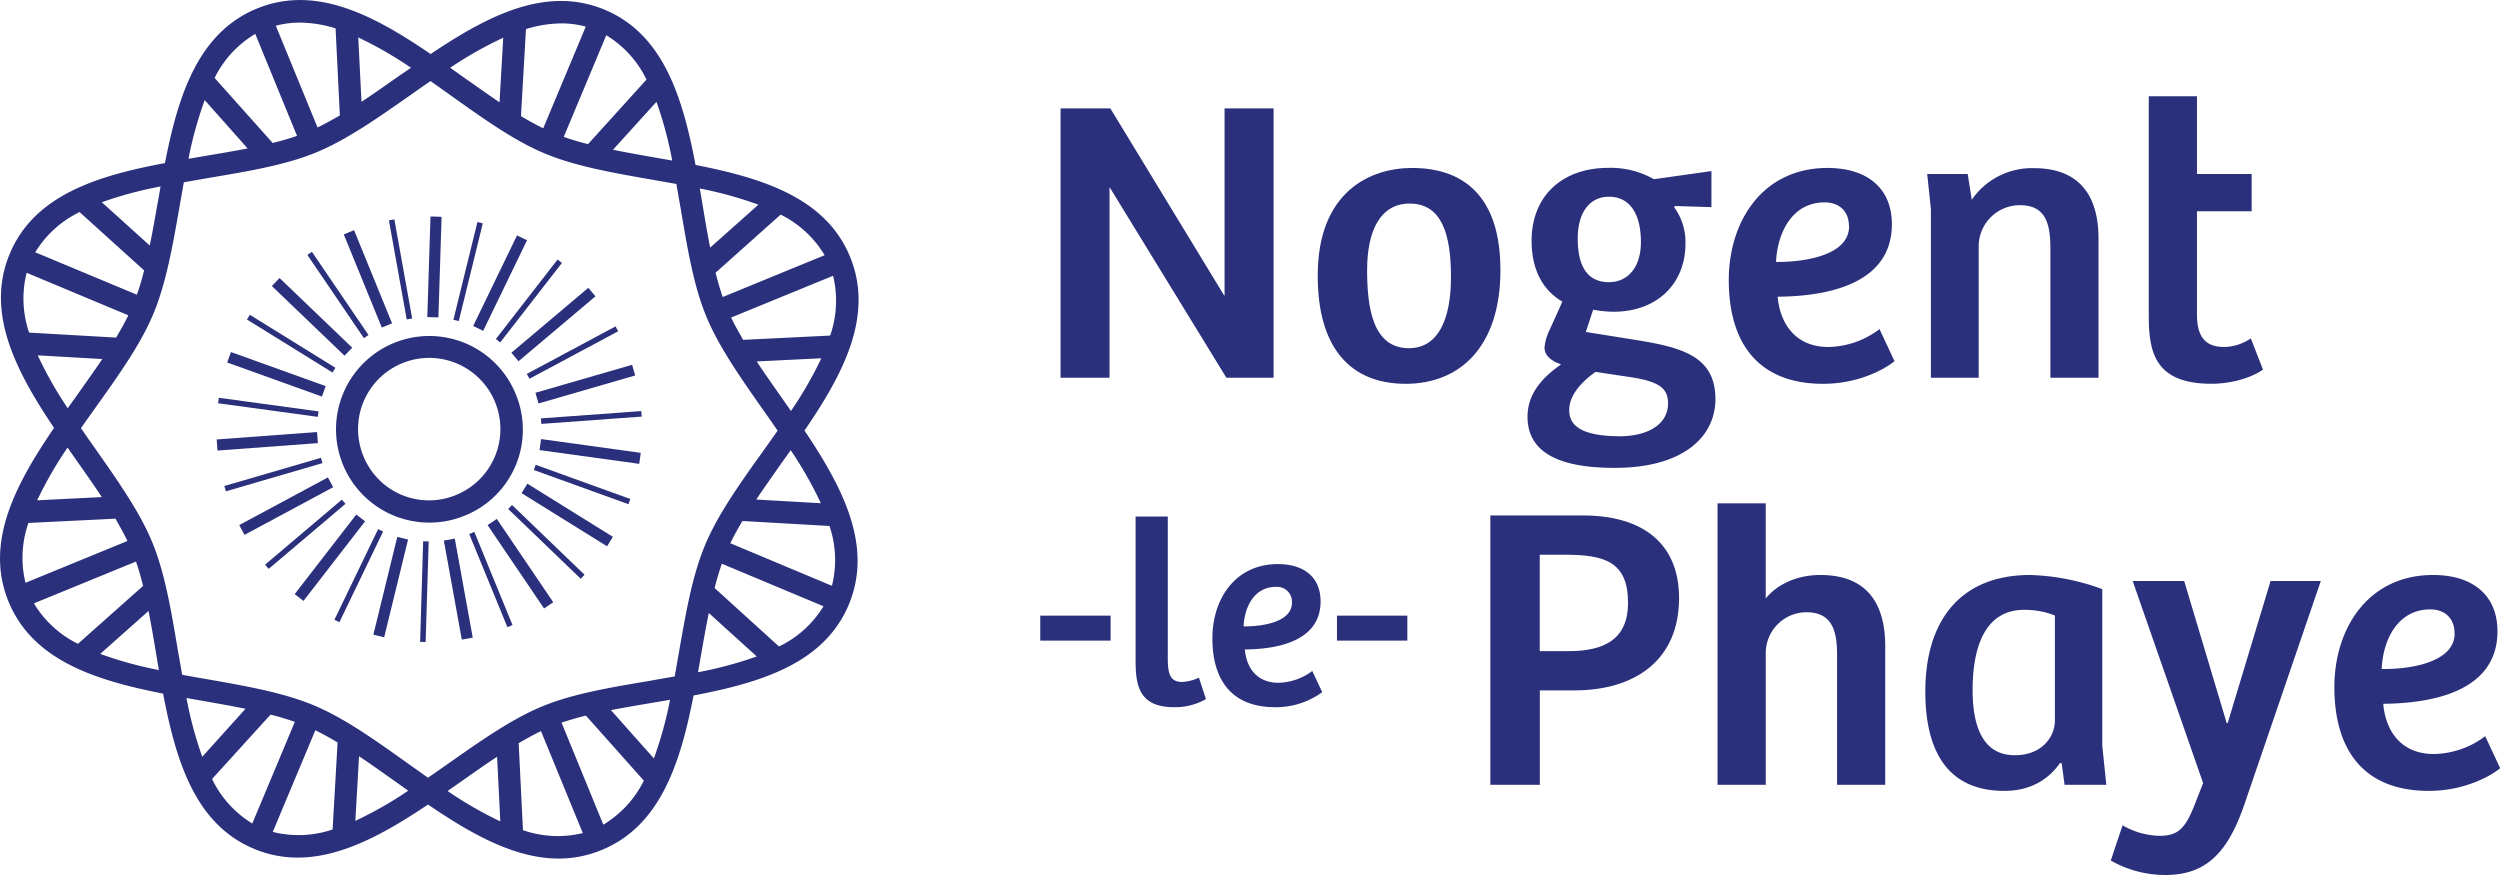 <svg xmlns="http://www.w3.org/2000/svg" viewBox="0 0 582.45 203.88"><defs><style>.cls-1{fill:#2b307c;}</style></defs><g id="Calque_2" data-name="Calque 2"><g id="Calque_1-2" data-name="Calque 1"><path class="cls-1" d="M198.05,59.84c-5.61-13.7-20.26-18.33-36-21.41-3-15.76-7.49-30.43-21.14-36.15h0c-13.65-5.71-27.27,1.37-40.58,10.31C87.1,3.55,73.53-3.63,59.84,2S41.51,22.23,38.43,38C22.67,40.94,8,45.45,2.28,59.11S3.65,86.38,12.59,99.69C3.55,112.93-3.63,126.5,2,140.19s20.25,18.32,36,21.41c3,15.76,7.49,30.43,21.14,36.14a26.15,26.15,0,0,0,10.23,2.06c10.21,0,20.37-5.66,30.35-12.36,10,6.82,20.18,12.59,30.46,12.59a26.25,26.25,0,0,0,10-2c13.7-5.62,18.33-20.26,21.41-36,15.76-3,30.43-7.49,36.15-21.14s-1.37-27.27-10.31-40.58C196.48,87.1,203.66,73.53,198.05,59.84Zm-4.23,76.64-23.68-9.92c.83-1.7,1.79-3.43,2.84-5.18l20.27,1.16A24.62,24.62,0,0,1,193.82,136.48Zm-29.52-9.56c-3,7.11-4.5,15.81-6.11,25-.33,1.89-.66,3.79-1,5.68-1.89.33-3.79.65-5.68,1-9.22,1.55-17.93,3-25.06,5.92s-14.35,8-22,13.37c-1.57,1.1-3.15,2.21-4.73,3.3-1.57-1.1-3.14-2.22-4.7-3.33-7.61-5.43-14.79-10.56-21.9-13.53s-15.81-4.5-25-6.11c-1.89-.33-3.79-.66-5.68-1-.33-1.89-.65-3.79-1-5.68-1.54-9.22-3-17.93-5.91-25.06s-8-14.35-13.37-22q-1.67-2.35-3.3-4.73c1.1-1.57,2.22-3.14,3.33-4.7,5.43-7.61,10.56-14.79,13.53-21.9s4.5-15.81,6.11-25c.33-1.89.66-3.79,1-5.68l5.68-1c9.22-1.54,17.93-3,25.06-5.92s14.35-8,22-13.36q2.35-1.67,4.73-3.3c1.57,1.1,3.14,2.22,4.7,3.33,7.61,5.43,14.79,10.56,21.9,13.53s15.81,4.5,25,6.11c1.89.33,3.79.66,5.68,1,.33,1.89.65,3.79,1,5.68,1.55,9.22,3,17.93,5.92,25.06s8,14.35,13.37,22q1.66,2.35,3.3,4.73c-1.1,1.57-2.22,3.14-3.33,4.7C172.4,112.63,167.27,119.81,164.3,126.92ZM5.94,135.78a24.66,24.66,0,0,1,.68-13.94l20.27-1c1,1.76,2,3.49,2.8,5.2Zm.27-72.23,23.68,9.91c-.83,1.71-1.79,3.43-2.84,5.19L6.78,77.49A24.62,24.62,0,0,1,6.21,63.55Zm187.88.7a24.62,24.62,0,0,1-.68,13.93l-20.27,1c-1-1.76-2-3.49-2.8-5.2Zm-12,28.37c-2-2.87-4-5.67-5.79-8.41l15.06-.74a91.82,91.82,0,0,1-7.08,12.28Zm10-33.15L168.38,69.2c-.62-1.79-1.17-3.69-1.66-5.67L181.87,50A24.6,24.6,0,0,1,192.13,59.47ZM176.7,47.69l-11.25,10c-.63-3.22-1.2-6.59-1.77-10-.21-1.26-.42-2.52-.64-3.78A91,91,0,0,1,176.7,47.69ZM152.82,36.74c-3.44-.6-6.81-1.19-10-1.85l10.12-11.17a90.25,90.25,0,0,1,3.68,13.69Zm-2.2-18.2L137,33.58c-2-.5-3.88-1.06-5.66-1.69l9.91-23.68A24.61,24.61,0,0,1,150.62,18.54ZM130.79,5.45a21.07,21.07,0,0,1,5.68.76l-9.91,23.68c-1.7-.83-3.43-1.79-5.18-2.84l1.16-20.27A28.59,28.59,0,0,1,130.79,5.45ZM117.24,8.79l-.86,15.05C113.66,22,110.87,20,108,18l-3.11-2.22A91.3,91.3,0,0,1,117.24,8.79ZM92.62,17.93c-2.86,2-5.66,4-8.4,5.79l-.75-15a90.65,90.65,0,0,1,12.28,7.07ZM78.18,6.62l1,20.27c-1.76,1-3.49,2-5.2,2.8L64.26,6a21.12,21.12,0,0,1,5.51-.73A28.07,28.07,0,0,1,78.18,6.62ZM59.47,7.9,69.2,31.65c-1.79.62-3.69,1.17-5.67,1.66L50,18.16A24.54,24.54,0,0,1,59.47,7.9ZM47.69,23.32l10,11.26c-3.22.63-6.59,1.2-10,1.77L43.91,37A90.27,90.27,0,0,1,47.69,23.32ZM36.74,47.2c-.6,3.45-1.19,6.82-1.85,10L23.72,47.12a90.25,90.25,0,0,1,13.69-3.68C37.18,44.69,37,46,36.74,47.2Zm-18.2,2.21L33.58,63c-.5,2-1.06,3.88-1.69,5.66L8.21,58.78A24.61,24.61,0,0,1,18.54,49.41ZM8.79,82.79l15.05.86C22,86.37,20,89.16,18,92l-2.22,3.11A90.23,90.23,0,0,1,8.79,82.79Zm9.14,24.62c2,2.86,4,5.66,5.79,8.4l-15.06.75a91.2,91.2,0,0,1,7.08-12.28Zm-10,33.15,23.75-9.73c.62,1.79,1.17,3.69,1.66,5.67L18.16,150A24.67,24.67,0,0,1,7.9,140.56Zm15.43,11.78,11.25-10c.63,3.23,1.2,6.6,1.77,10,.21,1.26.42,2.52.64,3.77A91,91,0,0,1,23.33,152.34ZM47.2,163.28c3.45.61,6.82,1.2,10,1.85L47.12,176.31a90.25,90.25,0,0,1-3.68-13.69C44.69,162.85,46,163.07,47.2,163.28Zm2.21,18.21,13.62-15c2,.5,3.88,1.06,5.66,1.69l-9.91,23.68A24.61,24.61,0,0,1,49.41,181.49Zm14.14,12.33,9.92-23.68c1.7.83,3.42,1.79,5.18,2.84l-1.16,20.27A24.62,24.62,0,0,1,63.55,193.82Zm19.24-2.58.86-15.05C86.37,178,89.16,180,92,182l3.11,2.22A90.69,90.69,0,0,1,82.79,191.24Zm24.62-9.14c2.86-2,5.66-4,8.4-5.79l.75,15.06a91.2,91.2,0,0,1-12.28-7.08Zm14.43,11.31-1-20.27c1.76-1,3.49-2,5.2-2.8l9.74,23.75A24.66,24.66,0,0,1,121.84,193.41Zm18.72-1.28-9.73-23.76c1.79-.61,3.69-1.16,5.67-1.65L150,181.87A24.67,24.67,0,0,1,140.56,192.13Zm11.78-15.43-10-11.25c3.23-.63,6.6-1.2,10-1.77l3.77-.64A89.82,89.82,0,0,1,152.34,176.7Zm10.95-23.88c.6-3.44,1.19-6.81,1.85-10l11.17,10.12a91.43,91.43,0,0,1-13.69,3.68C162.85,155.34,163.07,154.08,163.29,152.82Zm18.2-2.2-15-13.62c.5-2,1.06-3.88,1.69-5.66l23.68,9.91A24.61,24.61,0,0,1,181.49,150.62Zm9.75-33.38-15.05-.86C178,113.66,180,110.87,182,108l2.22-3.11A89.64,89.64,0,0,1,191.24,117.24Z"/><path class="cls-1" d="M120.14,91.77a21.74,21.74,0,1,0-11.88,28.37A21.58,21.58,0,0,0,120.14,91.77ZM84.68,106.3a16.58,16.58,0,1,1,21.62,9A16.47,16.47,0,0,1,84.68,106.3Z"/><rect class="cls-1" x="113.72" y="123.3" width="1.29" height="23.45" transform="translate(-42.67 53.46) rotate(-22.29)"/><rect class="cls-1" x="105.48" y="125.52" width="2.59" height="23.45" transform="translate(-22.78 21.26) rotate(-10.28)"/><rect class="cls-1" x="87.15" y="137.2" width="23.45" height="1.29" transform="translate(-41.89 232.51) rotate(-88.27)"/><rect class="cls-1" x="79.3" y="135.48" width="23.45" height="2.59" transform="translate(-63.45 192.72) rotate(-76.26)"/><rect class="cls-1" x="71.85" y="133.46" width="23.45" height="1.29" transform="translate(-73.51 151.16) rotate(-64.26)"/><rect class="cls-1" x="65.12" y="128.65" width="23.45" height="2.59" transform="translate(-72.94 111.17) rotate(-52.26)"/><rect class="cls-1" x="59.4" y="123.82" width="23.45" height="1.29" transform="translate(-63.58 75.43) rotate(-40.25)"/><rect class="cls-1" x="54.95" y="116.63" width="23.45" height="2.59" transform="translate(-47.87 45.6) rotate(-28.25)"/><rect class="cls-1" x="51.95" y="109.95" width="23.45" height="1.29" transform="matrix(0.96, -0.28, 0.28, 0.96, -28.39, 22.22)"/><rect class="cls-1" x="50.55" y="101.51" width="23.45" height="2.59" transform="translate(-7.42 4.88) rotate(-4.23)"/><rect class="cls-1" x="61.87" y="83.17" width="1.29" height="23.45" transform="translate(-39.96 144.01) rotate(-82.23)"/><rect class="cls-1" x="63.11" y="75.48" width="2.59" height="23.45" transform="translate(-39.45 118.3) rotate(-70.22)"/><rect class="cls-1" x="67.2" y="68.35" width="1.29" height="23.45" transform="translate(-35.96 95.57) rotate(-58.22)"/><rect class="cls-1" x="71.4" y="62.1" width="2.59" height="23.45" transform="translate(-30.9 75.21) rotate(-46.21)"/><rect class="cls-1" x="78.09" y="56.99" width="1.29" height="23.45" transform="translate(-25.01 56.15) rotate(-34.2)"/><rect class="cls-1" x="84.42" y="53.25" width="2.59" height="23.45" transform="translate(-18.19 37.2) rotate(-22.2)"/><rect class="cls-1" x="92.67" y="51.04" width="1.29" height="23.45" transform="translate(-9.63 17.5) rotate(-10.19)"/><rect class="cls-1" x="89.49" y="60.89" width="23.45" height="2.59" transform="translate(35.85 161.38) rotate(-88.18)"/><rect class="cls-1" x="97.33" y="62.62" width="23.45" height="1.29" transform="translate(21.59 154.07) rotate(-76.19)"/><rect class="cls-1" x="104.77" y="64.66" width="23.45" height="2.59" transform="translate(6.39 142.08) rotate(-64.17)"/><rect class="cls-1" x="111.5" y="69.48" width="23.45" height="1.29" transform="translate(-7.74 124.44) rotate(-52.17)"/><rect class="cls-1" x="117.21" y="74.31" width="23.45" height="2.59" transform="translate(-18.36 100.98) rotate(-40.16)"/><rect class="cls-1" x="121.65" y="81.51" width="23.45" height="1.29" transform="translate(-22.98 72.66) rotate(-28.16)"/><rect class="cls-1" x="124.64" y="88.19" width="23.45" height="2.59" transform="translate(-19.51 41.47) rotate(-16.15)"/><rect class="cls-1" x="126.03" y="96.63" width="23.45" height="1.29" transform="translate(-6.69 10.24) rotate(-4.16)"/><rect class="cls-1" x="136.21" y="93.46" width="2.59" height="23.45" transform="translate(14.49 227.01) rotate(-82.14)"/><rect class="cls-1" x="134.96" y="101.15" width="1.29" height="23.45" transform="translate(-16.63 202.05) rotate(-70.13)"/><rect class="cls-1" x="130.86" y="108.27" width="2.59" height="23.45" transform="translate(-39.53 168.86) rotate(-58.13)"/><rect class="cls-1" x="126.65" y="114.52" width="1.29" height="23.45" transform="translate(-51.94 130.49) rotate(-46.12)"/><rect class="cls-1" x="119.95" y="119.62" width="2.59" height="23.45" transform="translate(-52.8 90.6) rotate(-34.12)"/><path class="cls-1" d="M368.82,120.09c14,0,22.37,6.61,22.37,19.25,0,14.34-10.1,21.51-24.44,21.51h-8v22H347.22V120.09Zm10.48,20.38c0-9.72-5.57-11.23-14.82-11.23h-5.75V151.7h6.79C373.83,151.7,379.3,148.87,379.3,140.47Z"/><path class="cls-1" d="M411.38,117.26v22.17c3.11-3.77,7.93-5.47,12.74-5.47,9.81,0,15.1,5.47,15.1,16.61v32.27H428V152.55c0-5.57-1.13-9.91-7.17-9.91a9.51,9.51,0,0,0-9.44,9.34v30.86H400.15V117.26Z"/><path class="cls-1" d="M448.56,161.14c0-16.61,8.21-27.18,24.43-27.18a52.48,52.48,0,0,1,16.8,3.3v36.52l.94,9.06H481l-.66-5-.38-.1c-2.55,3.68-6.7,6.52-13,6.52C452.71,184.26,448.56,173.5,448.56,161.14Zm30.19,6.7V143.4a19,19,0,0,0-7.17-1.32c-9,0-12,8.49-12,18.68,0,7.74,2,15.19,9.81,15.19C475.45,176,478.75,171.89,478.75,167.84Z"/><path class="cls-1" d="M491.77,200.49l2.74-8.21a18,18,0,0,0,8.49,2.45c4.06,0,5.94-1.23,8.21-7l2.07-5.29-16.41-47.08h12l9.91,33.12H519l10-33.12h11.7l-17.46,51.05c-3.87,11.7-8.77,17.45-18.78,17.45A25.72,25.72,0,0,1,491.77,200.49Z"/><path class="cls-1" d="M543.86,160.1c0-13.87,8-26.14,23-26.14,9.25,0,15,4.72,15,13.12,0,14.53-16.32,16.79-26.61,16.89.48,5.85,3.78,11.7,11.8,11.7A20.37,20.37,0,0,0,579,171.52l3.49,7.45c-1.51,1.32-7.74,5.29-16.61,5.29C550.27,184.26,543.86,174.25,543.86,160.1Zm28-12.55c0-3.49-2.26-5.57-5.66-5.57-7.55,0-11,7-11.32,13.87C560,156,571.88,154.82,571.88,147.55Z"/><path class="cls-1" d="M258.75,143.43v5.82H242.36v-5.82Z"/><path class="cls-1" d="M264.57,153.63V120.34h7.5V153.5c0,3.94.82,5.38,3.38,5.38a10.52,10.52,0,0,0,3.88-1l1.63,5a14.43,14.43,0,0,1-7.45,1.88C265.07,164.76,264.57,159.26,264.57,153.63Z"/><path class="cls-1" d="M282.46,148.75c0-9.2,5.32-17.33,15.27-17.33,6.13,0,9.94,3.12,9.94,8.69,0,9.64-10.82,11.14-17.64,11.2.31,3.88,2.5,7.76,7.82,7.76a13.5,13.5,0,0,0,7.88-2.75l2.32,4.94a18.22,18.22,0,0,1-11,3.5C286.72,164.76,282.46,158.13,282.46,148.75ZM301,140.42a3.47,3.47,0,0,0-3.75-3.69c-5,0-7.32,4.63-7.51,9.2C293.16,146,301,145.24,301,140.42Z"/><path class="cls-1" d="M327.88,143.43v5.82H311.49v-5.82Z"/><path class="cls-1" d="M258.69,25.26l26.52,43.59h.09V25.26h11.42V88h-11L258.6,43.75h-.1V88H247.09V25.26Z"/><path class="cls-1" d="M307,64.23c0-19.63,12.27-25.1,22-25.1,7,0,20.57,2.17,20.57,23.78,0,18.11-9.63,26.51-22.08,26.51C314.83,89.42,307,81.31,307,64.23Zm31.05.28c0-10.57-2.46-17.08-9.63-17.08-6.89,0-9.91,6.42-9.91,15.48,0,8.77,1.32,18.21,9.72,18.21C335.12,81.12,338.05,74.32,338.05,64.51Z"/><path class="cls-1" d="M355.88,97.07c0-5.76,4.06-9.54,7.83-12.18-2.83-.94-3.87-2.45-3.87-3.87a11.76,11.76,0,0,1,1.23-4.24L364,70.27c-4.9-2.83-7.17-7.93-7.17-14.16,0-10.57,7.27-17,17.84-17a20.35,20.35,0,0,1,10.66,2.64l13.4-1.89v8.4L390.23,48l-.19.28a13.71,13.71,0,0,1,2.64,8.49c0,9.16-6.42,15.86-16.8,15.86a26.69,26.69,0,0,1-4.71-.48l-1.7,5.19L379.85,79c11.41,1.8,19.81,3.59,19.81,14,0,8.68-7.45,16-23.4,16C361,109.05,355.88,104.05,355.88,97.07ZM388.62,94c0-3.4-1.79-5.19-9.43-6.23l-7.46-1.13c-2.83,2-6.13,5.19-6.13,8.87,0,2.74,1.41,6.13,11.89,6.13C384.09,101.59,388.62,98.76,388.62,94ZM382.3,56.4c0-6.8-2.74-10.57-7.45-10.57-4.35,0-7.27,3.49-7.27,9.72,0,5.94,1.89,10.19,7.27,10.19C379.19,65.74,382.3,62.34,382.3,56.4Z"/><path class="cls-1" d="M402.77,65.27c0-13.88,8-26.14,23-26.14,9.25,0,15,4.72,15,13.11,0,14.54-16.32,16.8-26.61,16.89C414.66,75,418,80.84,426,80.84a20.3,20.3,0,0,0,11.89-4.16l3.49,7.46c-1.51,1.32-7.74,5.28-16.61,5.28C409.19,89.42,402.77,79.42,402.77,65.27Zm28-12.55c0-3.5-2.26-5.57-5.66-5.57-7.55,0-11,7-11.33,13.87C418.91,61.11,430.8,60,430.8,52.72Z"/><path class="cls-1" d="M449,40.54h9.44l.94,6a17,17,0,0,1,14.53-7.36c9.53,0,15,5.28,15,16.42V88H477.7V58c0-5.76-1-10.19-7.08-10.19A9.57,9.57,0,0,0,461,57.24V88H449.86V48.75Z"/><path class="cls-1" d="M500.62,73.48V22.43h11.23V40.54h12.74v8.68H511.85V73.29c0,5.85,2.55,7.55,6.42,7.55a11.46,11.46,0,0,0,6.13-2l2.83,7.27c-2.83,2-7.55,3.3-12,3.3C501.85,89.42,500.62,81.78,500.62,73.48Z"/></g></g></svg>